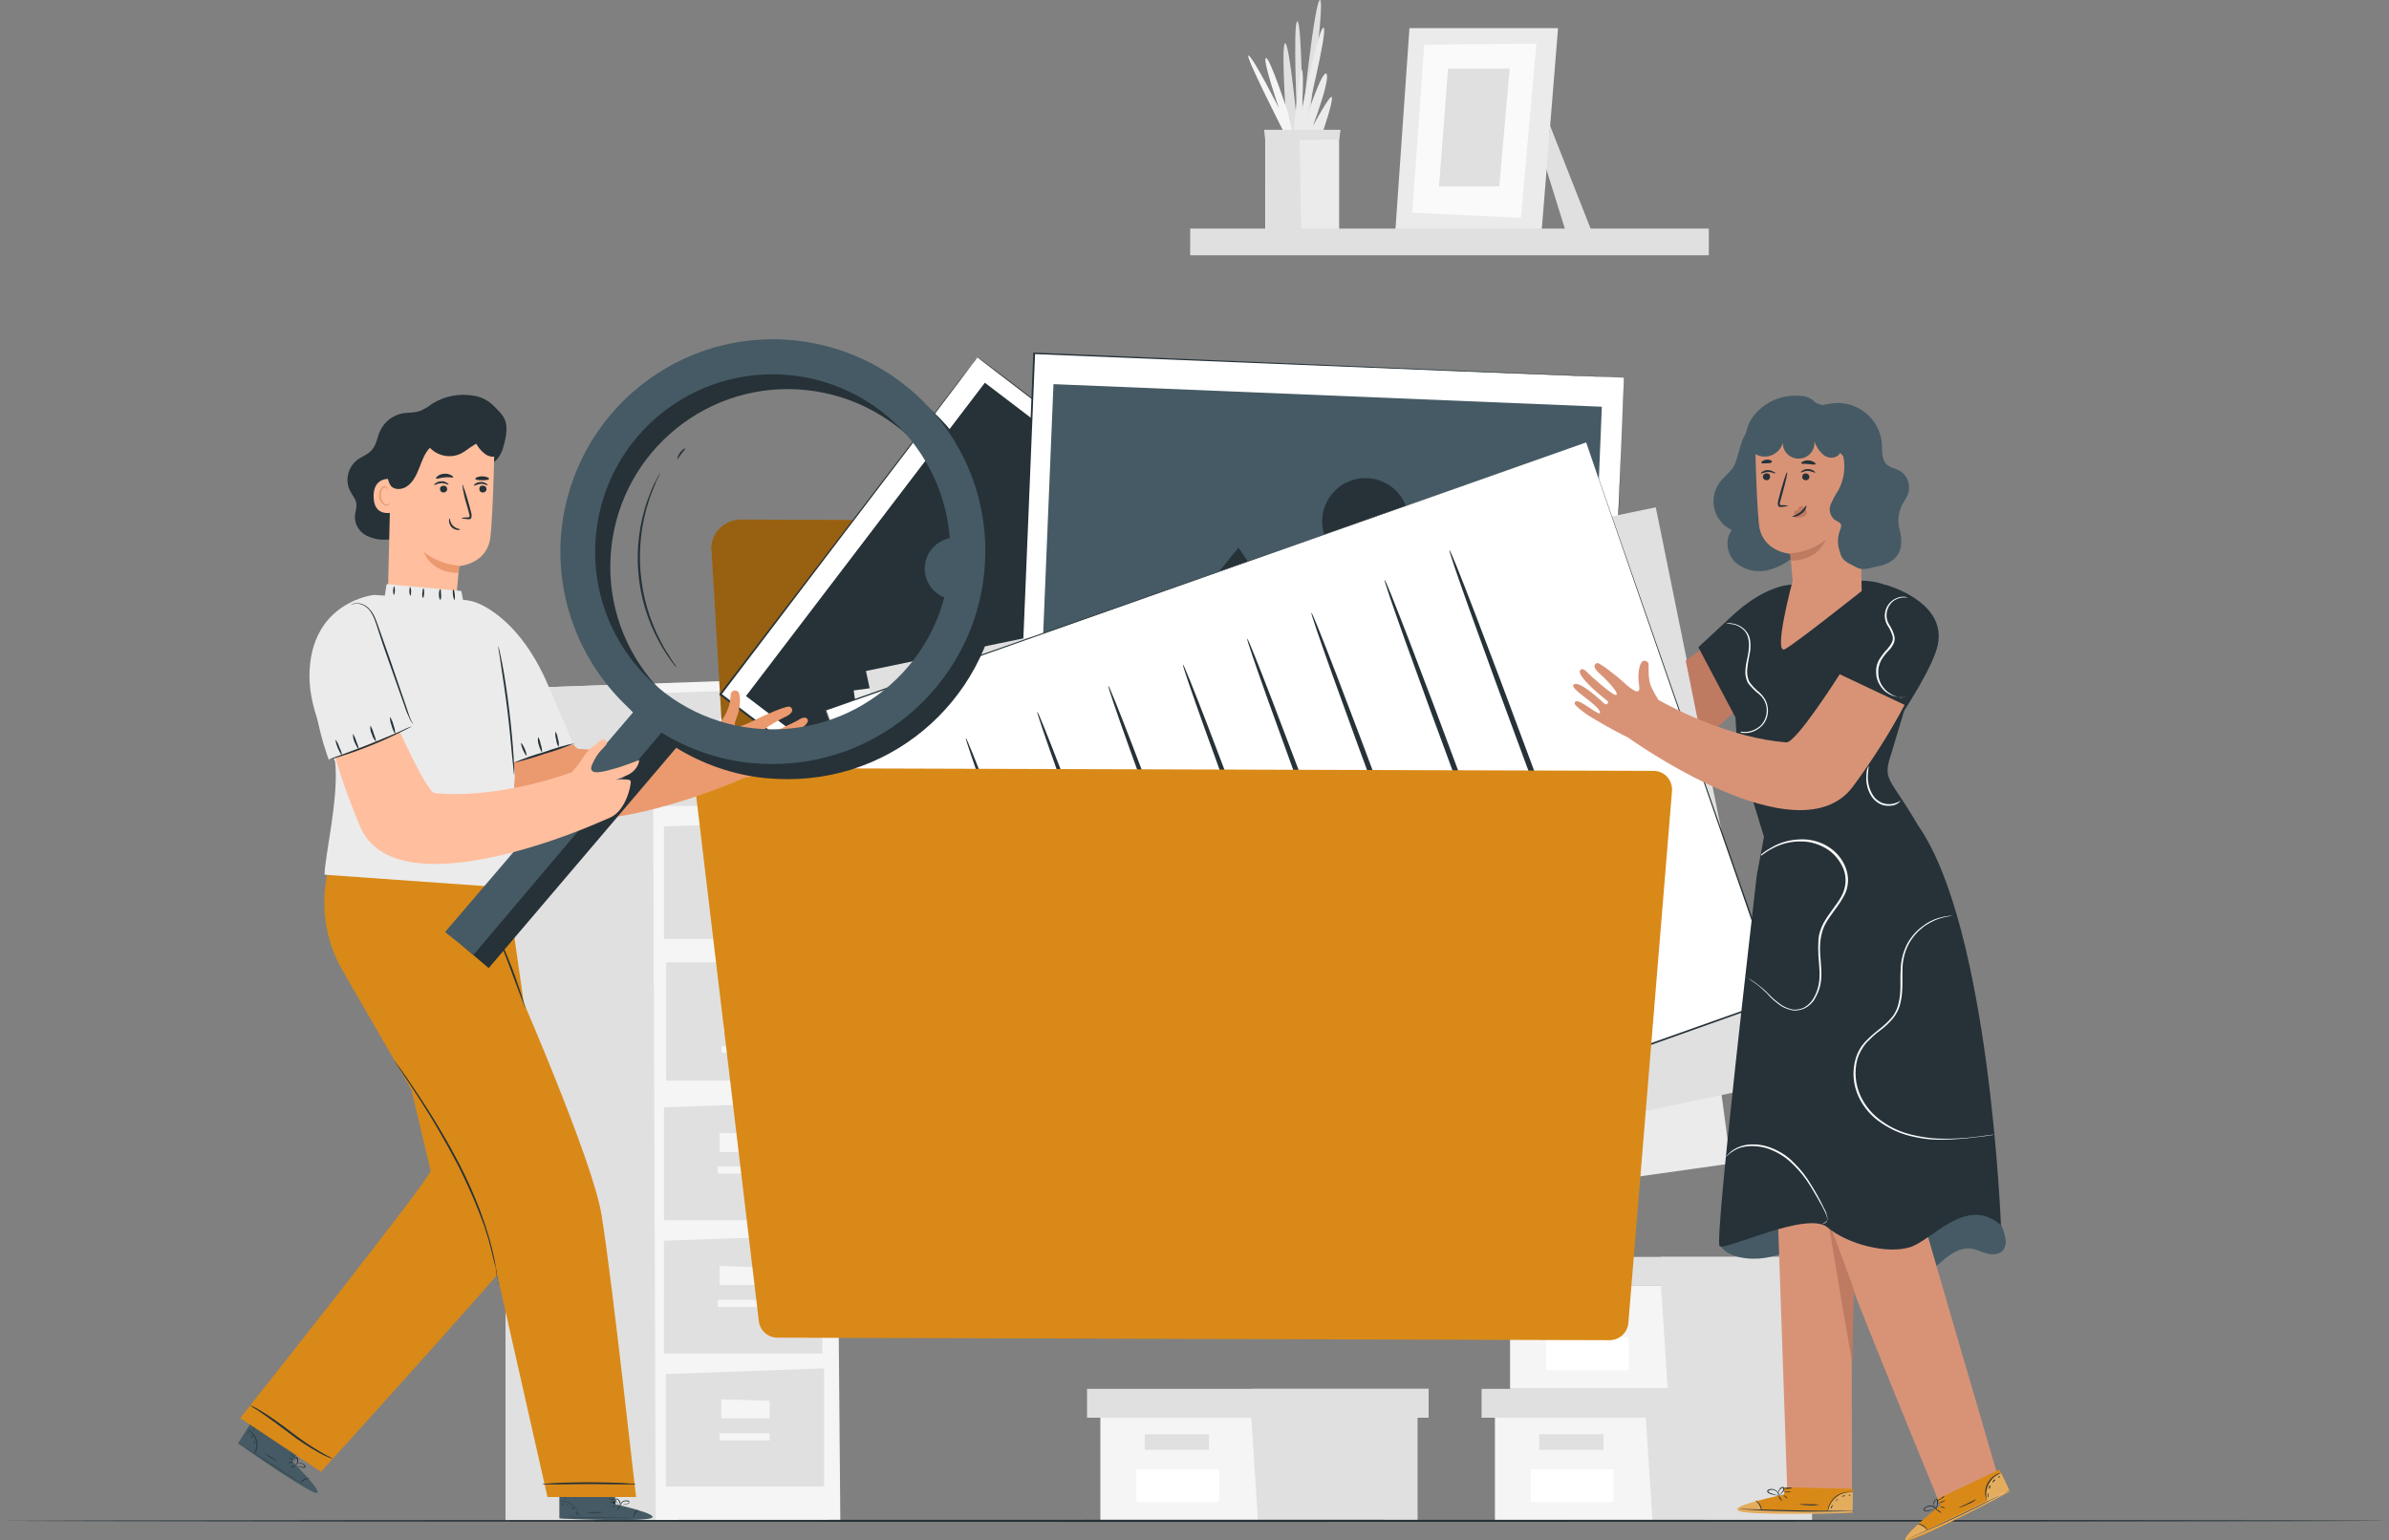 <?xml version="1.0" encoding="utf-8"?>
<!-- Generator: Adobe Illustrator 24.0.1, SVG Export Plug-In . SVG Version: 6.00 Build 0)  -->
<svg version="1.1" id="Livello_1" xmlns="http://www.w3.org/2000/svg" xmlns:xlink="http://www.w3.org/1999/xlink" x="0px" y="0px"
	 viewBox="0 0 662.4 427.2" style="enable-background:new 0 0 662.4 427.2;" xml:space="preserve">
<rect x="0" y="0" width="662.4" height="427.2" fill="#808080" stroke="none"/>
<style type="text/css">
	.st0{fill:#E0E0E0;}
	.st1{fill:#EBEBEB;}
	.st2{fill:#FAFAFA;}
	.st3{fill:#F5F5F5;}
	.st4{fill:#FFFFFF;}
	.st5{fill:#263238;}
	.st6{fill:#D98918;}
	.st7{opacity:0.3;enable-background:new    ;}
	.st8{fill:#455A64;}
	.st9{fill:#BF7A62;}
	.st10{fill:#D89377;}
	.st11{opacity:0.3;}
	.st12{opacity:0.3;fill:#FFFFFF;enable-background:new    ;}
	.st13{fill:#FFBE9D;}
	.st14{fill:#EB996E;}
</style>
<title>IMMAGINE_CONTROLLO ARCHIVI</title>
<g id="Livello_2_1_">
	<g id="Background_Complete">
		<polygon class="st0" points="429.8,34.9 441.3,64.1 434.1,64.1 428.5,46.1 		"/>
		<polygon class="st1" points="390.8,7.8 386.9,63.9 427.4,64.7 432,7.8 		"/>
		<polygon class="st2" points="394.9,12.4 391.6,59 421.7,60.4 426,12.1 		"/>
		<polygon class="st0" points="401.5,19 399,51.7 415.7,51.7 418.6,19 		"/>
		<polygon class="st1" points="350.8,64.2 350.8,36.2 371.3,36.2 371.3,64.2 		"/>
		<path class="st0" d="M362.5,36.2c0,0,5-36.2,3.5-36.2s-4.9,33-4.9,33S361,5.7,359.7,5.9s0,28.9,0,28.9s-2.2-23.3-3.4-22.8
			s0.5,24.2,0.5,24.2H362.5"/>
		<path class="st1" d="M358.7,36.2c0,0,1.7-18,2.3-16.8s0,10.8,0,10.8s4.8-23.3,6-22.5S362.1,33,362.1,33s4.6-14,5.7-12.5
			S364,35,364,35s5-9.3,5.3-8s-2.4,9.2-2.4,9.2H358.7z"/>
		<path class="st3" d="M355.8,36.3c0,0-11-21.6-9.6-20.9s8.4,14.6,8.4,14.6S350,16.6,351,16.1s6.1,15.1,6.1,15.1l1.1,5L355.8,36.3
			L355.8,36.3z"/>
		<polygon class="st0" points="360.3,36.2 360.8,64.3 351,64.3 350.9,36.1 		"/>
		<polygon class="st0" points="350.8,38.7 360.3,38.8 371.3,38.7 371.7,36 350.5,36 		"/>
		<rect x="330" y="63.4" class="st0" width="143.8" height="7.4"/>
		<polygon class="st3" points="231,187.8 233,421.8 140.2,421.8 140.2,191 		"/>
		<polygon class="st0" points="181,189.5 181.8,421.8 140.2,421.8 140.2,191 		"/>
		<polygon class="st0" points="228,190.7 228,223.5 184.1,223.5 184.1,192.2 		"/>
		<polygon class="st3" points="212.9,199.7 212.9,204.5 199.5,204.5 199.5,199.3 		"/>
		<rect x="199" y="208.6" class="st3" width="13.9" height="2"/>
		<polygon class="st0" points="228,305.6 228,338.4 184.1,338.4 184.1,307.1 		"/>
		<polygon class="st3" points="212.9,314.6 212.9,319.5 199.5,319.5 199.5,314.2 		"/>
		<rect x="199" y="323.5" class="st3" width="13.9" height="2"/>
		<polygon class="st0" points="228,227.6 228,260.4 184.1,260.4 184.1,229.2 		"/>
		<polygon class="st3" points="212.9,236.7 212.9,241.5 199.5,241.5 199.5,236.2 		"/>
		<rect x="199" y="245.6" class="st3" width="13.9" height="2"/>
		<polygon class="st0" points="228,342.6 228,375.4 184.1,375.4 184.1,344.1 		"/>
		<polygon class="st3" points="212.9,351.6 212.9,356.4 199.5,356.4 199.5,351.1 		"/>
		<rect x="199" y="360.5" class="st3" width="13.9" height="2"/>
		<polygon class="st0" points="228.5,379.5 228.5,412.3 184.6,412.3 184.6,381.1 		"/>
		<polygon class="st3" points="213.4,388.5 213.4,393.4 200,393.4 200,388.1 		"/>
		<rect x="199.5" y="397.5" class="st3" width="13.9" height="2"/>
		<rect x="184.7" y="266.9" class="st0" width="43.9" height="32.8"/>
		<polygon class="st3" points="213.2,281.7 213.2,286.2 200.6,286.2 200.6,281.3 		"/>
		<rect x="200.1" y="290.1" class="st3" width="13" height="1.9"/>
		<polygon class="st3" points="305.1,393.2 305.1,421.8 346.9,421.8 393,421.8 393,393.2 		"/>
		<polygon class="st0" points="301.4,385.2 301.4,393.2 396.1,393.2 396.1,385.2 346.9,385.2 		"/>
		<polygon class="st0" points="348.8,421.8 393,421.8 393,393.2 396.1,393.2 396.1,385.2 346.9,385.2 346.9,392.5 		"/>
		<rect x="317.4" y="397.8" class="st0" width="17.8" height="4.3"/>
		<rect x="315.1" y="407.5" class="st4" width="22.9" height="9.1"/>
		<polygon class="st3" points="418.7,356.6 418.7,385.2 460.5,385.2 506.6,385.2 506.6,356.6 		"/>
		<polygon class="st0" points="415,348.6 415,356.6 509.7,356.6 509.7,348.6 460.5,348.6 		"/>
		<polygon class="st0" points="462.4,385.2 506.6,385.2 506.6,356.6 509.7,356.6 509.7,348.6 460.5,348.6 460.5,355.9 		"/>
		<rect x="431" y="361.2" class="st0" width="17.8" height="4.3"/>
		<rect x="428.7" y="370.9" class="st4" width="22.9" height="9.1"/>
		<polygon class="st3" points="414.5,393.2 414.5,421.8 456.3,421.8 502.4,421.8 502.4,393.2 		"/>
		<polygon class="st0" points="410.8,385.2 410.8,393.2 505.5,393.2 505.5,385.2 456.3,385.2 		"/>
		<polygon class="st0" points="458.2,421.8 502.4,421.8 502.4,393.2 505.5,393.2 505.5,385.2 456.3,385.2 456.3,392.5 		"/>
		<rect x="426.8" y="397.8" class="st0" width="17.8" height="4.3"/>
		<rect x="424.5" y="407.5" class="st4" width="22.9" height="9.1"/>
	</g>
	<g id="Floor">
		<path class="st5" d="M662.4,421.8c0,0.1-148.3,0.3-331.2,0.3S0,421.9,0,421.8s148.3-0.3,331.2-0.3S662.4,421.6,662.4,421.8z"/>
	</g>
	<g id="Folder">
		<path class="st6" d="M197.3,152.9l7.1,120.4c0.3,4.3,3.8,7.6,8.1,7.6l216.7,0.7c4.5,0,8.1-3.6,8.2-8.1l0,0l0.3-93.7
			c0-4.5-3.6-8.1-8.1-8.2c0,0,0,0-0.1,0L296.2,172c-2.2,0-4.2-0.8-5.8-2.4l-23.1-22.9c-1.5-1.5-3.6-2.4-5.7-2.4l-56.2-0.2
			c-4.5,0-8.2,3.6-8.2,8.1C197.3,152.6,197.3,152.8,197.3,152.9z"/>
		<path class="st7" d="M197.3,152.9l7.1,120.4c0.3,4.3,3.8,7.6,8.1,7.6l216.7,0.7c4.5,0,8.1-3.6,8.2-8.1l0,0l0.3-93.7
			c0-4.5-3.6-8.1-8.1-8.2c0,0,0,0-0.1,0L296.2,172c-2.2,0-4.2-0.8-5.8-2.4l-23.1-22.9c-1.5-1.5-3.6-2.4-5.7-2.4l-56.2-0.2
			c-4.5,0-8.2,3.6-8.2,8.1C197.3,152.6,197.3,152.8,197.3,152.9z"/>
		
			<rect x="214" y="127.3" transform="matrix(0.606 -0.795 0.795 0.606 -31.149 285.655)" class="st4" width="117.6" height="94"/>
		<path class="st5" d="M271,99c0,0-0.1,0.2-0.3,0.5s-0.5,0.8-1,1.3l-3.8,5.1l-14.5,19.2c-12.5,16.4-30.3,39.8-51.4,67.6v-0.3
			l74.8,56.9l0,0l-0.4,0.1l71.3-93.5v0.3l-54.2-41.4l-15.1-11.6l-4-3.1L271,99l1.4,1l4,3l15.1,11.5l54.4,41.3l0.2,0.1l-0.1,0.2
			l-71.2,93.6l-0.2,0.2l-0.2-0.1l0,0l-74.8-57l-0.2-0.1l0.1-0.2l51.7-67.6l14.6-19.1l3.9-5l1-1.3L271,99z"/>
		
			<rect x="218.1" y="133.3" transform="matrix(0.606 -0.795 0.795 0.606 -31.303 285.656)" class="st5" width="109.3" height="82.2"/>
		<polygon class="st8" points="272.3,243.8 254.8,182.5 294.5,183 290.7,159.9 338.5,156.8 		"/>
		<ellipse class="st8" cx="265" cy="157.7" rx="8.6" ry="8.6"/>
		
			<rect x="300.4" y="84.8" transform="matrix(4.117615e-02 -0.999 0.999 4.117615e-02 184.262 525.396)" class="st4" width="130.9" height="163.7"/>
		<path class="st5" d="M450.3,104.7h-0.8l-2.3-0.1l-8.9-0.3l-33.5-1.3l-118.1-4.8L287,98c-1.6,38.9-3.4,83.5-5.4,130.7l0,0l-0.2-0.3
			l163.6,6.8l-0.2,0.2c1.7-39.4,3-72.1,4-94.9c0.5-11.4,0.9-20.4,1.1-26.5c0.1-3.1,0.2-5.4,0.3-7S450.4,104.7,450.3,104.7
			c0,0,0,0.8-0.1,2.3s-0.1,3.9-0.3,6.9c-0.2,6.1-0.6,15-1,26.4c-0.9,22.9-2.2,55.6-3.8,95v0.2H445L281.4,229h-0.3v-0.3
			c2-47.2,3.8-91.8,5.4-130.7v-0.2h0.2l118.3,5l33.4,1.4l8.8,0.4l2.3,0.1L450.3,104.7z"/>
		
			<rect x="308.6" y="90.6" transform="matrix(4.117615e-02 -0.999 0.999 4.117615e-02 184.17 525.386)" class="st8" width="114.4" height="152.2"/>
		<polygon class="st5" points="287.4,220.8 343.4,151.9 374.5,197.7 397.8,174.9 439.4,227 		"/>
		<ellipse class="st5" cx="378.6" cy="144.6" rx="12" ry="12"/>
		<polygon class="st1" points="458.2,160.9 236.7,191.5 260.2,353.7 479.9,322.7 		"/>
		<polygon class="st0" points="459.1,140.7 240.1,186.1 274.5,346.4 491.6,300.7 		"/>
		<polygon class="st4" points="439.8,122.7 228.8,196.9 284.3,351.2 493.3,276.9 		"/>
		<path class="st5" d="M439.8,122.7c0.6,1.7,21.2,60.8,53.8,154.1l0.1,0.2l-0.2,0.1l-209,74.3l-0.2,0.1l-0.1-0.2l-0.4-1.1
			c-19.7-54.9-38.4-107-55-153.2l-0.1-0.2l0.2-0.1L439.8,122.7l-210.9,74.4l0.1-0.3c16.6,46.1,35.3,98.2,55.1,153.1l0.4,1.1
			l-0.3-0.1l209.1-74.2l-0.1,0.3C460.8,183.5,440.3,124.4,439.8,122.7z"/>
		<path class="st5" d="M445.7,270.7c-0.4,0.2-10.5-26.2-22.6-58.8s-21.6-59.1-21.2-59.3s10.5,26.1,22.6,58.8
			S446.1,270.5,445.7,270.7z"/>
		<path class="st5" d="M427.7,278.9c-0.4,0.1-10.5-26.2-22.6-58.8s-21.6-59.2-21.2-59.3s10.5,26.1,22.6,58.8
			S428.1,278.8,427.7,278.9z"/>
		<path class="st5" d="M371.8,302.4c-0.4,0.1-10.5-26.2-22.6-58.8s-21.6-59.2-21.2-59.3s10.5,26.1,22.6,58.8
			S372.2,302.2,371.8,302.4z"/>
		<path class="st5" d="M389.6,295.2c-0.4,0.1-10.5-26.2-22.6-58.8s-21.6-59.2-21.2-59.3s10.5,26.1,22.6,58.8S390,295,389.6,295.2z"
			/>
		<path class="st5" d="M407.4,288c-0.4,0.1-10.5-26.2-22.6-58.8s-21.6-59.2-21.2-59.3s10.5,26.1,22.6,58.8S407.8,287.8,407.4,288z"
			/>
		<path class="st5" d="M351.1,308.3c-0.4,0.1-10.5-26.2-22.6-58.8s-21.6-59.2-21.2-59.3s10.5,26.1,22.6,58.8
			S351.5,308.1,351.1,308.3z"/>
		<path class="st5" d="M331.4,315.5c-0.4,0.1-10.5-26.2-22.6-58.8s-21.6-59.2-21.2-59.3s10.5,26.1,22.6,58.8
			S331.8,315.4,331.4,315.5z"/>
		<path class="st5" d="M311.6,322.8c-0.4,0.1-10.5-26.2-22.6-58.8s-21.6-59.2-21.2-59.3s10.5,26.1,22.6,58.8S312,322.6,311.6,322.8z
			"/>
		<path class="st6" d="M192.8,218.8l17.6,147.6c0.3,2.6,2.5,4.6,5.2,4.6l230.7,0.7c2.7,0,5-2.1,5.2-4.8l12.1-147.5
			c0.2-2.9-1.9-5.4-4.8-5.6c-0.1,0-0.3,0-0.4,0L198.1,213c-2.9,0-5.2,2.3-5.2,5.2C192.8,218.4,192.8,218.6,192.8,218.8z"/>
	</g>
	<g id="Character_2">
		<polygon class="st9" points="475.1,177.7 467.4,183.2 471.9,205.5 482.1,196.4 		"/>
		<path class="st8" d="M476.9,345.4l32.4-15.7l41.5,5c2.8,2.1,4.6,5.2,5.2,8.6c0.3,1.1,0.1,2.3-0.5,3.3c-0.9,1.3-2.8,1.5-4.4,1.1
			s-3-1.2-4.6-1.4c-3.1-0.4-5.9,1.6-8.3,3.7s-4.6,4.4-7.7,5.1c-2.7,0.5-5.5-0.1-7.9-1.5c-2.4-1.3-4.6-3-7-4.4
			c-4.4-2.6-9.5-3.8-14.6-3.2c-4,0.5-7.8,2.3-11.8,2.9S479.1,348.9,476.9,345.4"/>
		<path class="st10" d="M554,409.6c0,0-26.5-90.4-27-93.2c-0.5-2.6,3.7-65.9,5.5-82.3l-29.2,0.2v0.3l-13.9,0.3l6.2,179.7l17.9,1.4
			l-0.1-59.3c11.3,28.6,24.5,60.5,24.5,60.5L554,409.6z"/>
		<path class="st9" d="M501.7,312.2c0,0.7,0,1.3-0.1,2c-0.1,1.8-0.1,3.6,0.1,5.4c0.2,2.6,0.7,5.3,1.3,7.8c0.9,3.1,1.9,6.2,3.2,9.2
			c2.5,6.5,4.7,12.4,6.2,16.6c0.8,2.1,1.4,3.8,1.8,5.1c0.2,0.6,0.4,1.2,0.6,1.9c-0.3-0.6-0.6-1.2-0.8-1.8l-2-5
			c-1.7-4.2-3.9-10.1-6.4-16.6c-0.6-1.6-1.2-3.2-1.8-4.7c-0.5-1.5-1-3-1.4-4.5c-0.6-2.6-1-5.3-1.2-7.9c-0.1-1.8-0.1-3.6,0.1-5.4
			c0.1-0.6,0.1-1.1,0.2-1.5C501.6,312.5,501.6,312.4,501.7,312.2z"/>
		<path class="st9" d="M513.6,378.2c0-0.5,0.4-20.1,0.4-20.1s-6.5-18.1-6.7-17.6S513.6,378.2,513.6,378.2z"/>
		<path class="st6" d="M494.7,414.5v-2l19,0.4l-0.1,6.7h-1.2c-5.2,0.2-26.6,0.6-30.1-0.5C478.5,417.8,494.7,414.5,494.7,414.5z"/>
		<g class="st11">
			<path class="st4" d="M506.8,419.2c0.3-1.6,1.2-3,2.5-4s2.9-1.4,4.5-1.3l-0.1,5.3H506.8z"/>
		</g>
		<path class="st12" d="M486.8,416.4c0,0-5.7,1.5-5,2.5s22.3,1.3,31.9,0.6v-0.4l-25.2-0.2C488.4,418.8,487.9,416.4,486.8,416.4z"/>
		<path class="st5" d="M514,419.1h-0.3h-0.9l-3.5,0.1c-2.9,0-6.9,0.1-11.4,0s-8.5-0.2-11.4-0.4l-3.4-0.2l-0.9-0.1h-0.3h0.3h0.9
			l3.4,0.1c2.9,0.1,6.9,0.2,11.4,0.3s8.5,0.1,11.4,0.1h4.4C513.8,419,513.9,419,514,419.1z"/>
		<path class="st5" d="M488.4,419.1c-0.1-0.6-0.3-1.1-0.6-1.7c-0.3-0.5-0.7-0.9-1.2-1.3c0.6,0.2,1.1,0.7,1.4,1.2
			C488.4,417.9,488.5,418.5,488.4,419.1z"/>
		<path class="st5" d="M494.1,416.4c0,0-0.3-0.3-0.6-0.7s-0.4-0.8-0.4-0.9s0.3,0.3,0.6,0.7C493.9,415.8,494,416.1,494.1,416.4z"/>
		<path class="st5" d="M495.6,415.6c0,0-0.3-0.1-0.7-0.5s-0.5-0.6-0.5-0.6s0.3,0.2,0.7,0.5S495.7,415.6,495.6,415.6z"/>
		<path class="st5" d="M496.6,413.8c0,0.1-0.5,0.1-1,0.1c-0.3,0-0.7,0-1-0.1c0.3-0.1,0.7-0.1,1-0.1
			C496,413.7,496.3,413.7,496.6,413.8z"/>
		<path class="st5" d="M497,412.6c-0.3,0.2-0.7,0.3-1.1,0.3c-0.4,0.1-0.8,0-1.1-0.2c0.4-0.1,0.7-0.1,1.1-0.1
			C496.3,412.6,496.6,412.6,497,412.6z"/>
		<path class="st5" d="M493.5,414.7c-0.4,0.1-0.8,0.1-1.2,0c-0.4-0.1-0.9-0.2-1.3-0.3c-0.3-0.1-0.5-0.2-0.7-0.3
			c-0.1-0.1-0.2-0.2-0.3-0.4c0-0.2,0-0.4,0.2-0.5c1-0.5,2.1-0.2,2.8,0.7c0.2,0.2,0.3,0.5,0.4,0.8c0,0.1,0,0.2,0,0.3
			c-0.1-0.4-0.3-0.7-0.5-1c-0.3-0.3-0.6-0.6-1-0.7c-0.5-0.2-1-0.1-1.5,0.1c-0.2,0.1-0.1,0.4,0.1,0.5s0.4,0.2,0.7,0.3
			c0.4,0.1,0.8,0.3,1.2,0.4C493,414.7,493.5,414.7,493.5,414.7z"/>
		<path class="st5" d="M493.1,414.8c-0.1-0.3-0.2-0.6-0.1-0.9c0-0.3,0.2-0.6,0.4-0.9c0.2-0.4,0.6-0.6,1-0.6c0.3,0.1,0.4,0.3,0.4,0.6
			l0,0c0,0.2-0.1,0.4-0.2,0.5c-0.2,0.3-0.4,0.5-0.6,0.7C493.7,414.5,493.5,414.7,493.1,414.8c0.1,0,0.3-0.2,0.7-0.6
			c0.2-0.2,0.4-0.5,0.5-0.7c0.2-0.3,0.3-0.7,0-0.8s-0.6,0.3-0.8,0.5c-0.2,0.2-0.3,0.5-0.4,0.8C493.1,414.2,493.1,414.5,493.1,414.8z
			"/>
		<path class="st5" d="M513.7,413.9c0,0-0.5-0.1-1.4,0c-1.1,0.1-2.2,0.5-3.1,1.2s-1.6,1.6-2,2.7c-0.3,0.8-0.4,1.4-0.4,1.4
			c0-0.1,0-0.3,0-0.4c0-0.3,0.1-0.7,0.2-1c0.4-1.1,1.1-2.1,2-2.8c0.9-0.7,2-1.1,3.2-1.2c0.3,0,0.7,0,1,0
			C513.5,413.8,513.7,413.8,513.7,413.9z"/>
		<path class="st5" d="M504.5,417.3c-0.9,0.2-1.8,0.3-2.8,0.2c-0.9,0-1.9-0.1-2.8-0.3c0-0.1,1.2,0,2.8,0S504.5,417.3,504.5,417.3z"
			/>
		<path class="st5" d="M508.2,417.4c0,0-0.1,0.3-0.2,0.5s-0.2,0.5-0.3,0.5s-0.1-0.3,0.1-0.6S508.1,417.3,508.2,417.4z"/>
		<path class="st5" d="M509.6,415.7c0,0-0.1,0.2-0.3,0.4s-0.4,0.3-0.4,0.3s0.1-0.2,0.3-0.4S509.6,415.6,509.6,415.7z"/>
		<path class="st5" d="M511.6,414.9c0,0.1-0.3,0.1-0.5,0.1s-0.5,0.2-0.5,0.2s0.1-0.3,0.5-0.4S511.6,414.8,511.6,414.9z"/>
		<path class="st5" d="M513.1,414.6c0,0.1-0.1,0.1-0.2,0.2s-0.3,0.1-0.3,0s0.1-0.2,0.2-0.2S513,414.5,513.1,414.6z"/>
		<path class="st6" d="M538,417.5l-0.8-1.8l17.2-8.1l2.9,6l-1,0.6c-4.6,2.5-23.5,12.4-27.2,13C525,427.7,538,417.5,538,417.5z"/>
		<g class="st11">
			<path class="st4" d="M551,416.4c-0.4-1.6-0.3-3.2,0.5-4.7c0.7-1.4,1.9-2.6,3.4-3.1l2.3,4.8L551,416.4z"/>
		</g>
		<path class="st12" d="M531.8,422.8c0,0-4.4,3.9-3.4,4.4s20.6-8.8,28.8-13.6l-0.2-0.4l-22.7,11.1
			C534.3,424.3,532.8,422.4,531.8,422.8z"/>
		<path class="st5" d="M557.3,413.1c0,0-0.1,0.1-0.3,0.2l-0.8,0.5l-3,1.6c-2.6,1.4-6.2,3.2-10.2,5.1s-7.7,3.6-10.3,4.7l-3.2,1.4
			l-0.9,0.4c-0.1,0-0.2,0.1-0.3,0.1l0.3-0.1l0.8-0.4l3.1-1.4c2.7-1.2,6.3-2.9,10.3-4.8s7.6-3.7,10.2-5l3.1-1.5l0.8-0.4L557.3,413.1z
			"/>
		<path class="st5" d="M534.5,424.5c-0.4-0.4-0.8-0.9-1.3-1.2c-0.5-0.3-1.1-0.5-1.6-0.7C532.8,422.6,534,423.3,534.5,424.5z"/>
		<path class="st5" d="M538.3,419.6c-0.3-0.1-0.6-0.2-0.8-0.4c-0.4-0.3-0.8-0.5-0.7-0.6c0.3,0.1,0.6,0.2,0.8,0.4
			C538,419.2,538.3,419.5,538.3,419.6z"/>
		<path class="st5" d="M539.3,418.2c0,0.1-0.4,0-0.8-0.1s-0.7-0.3-0.7-0.3s0.4,0,0.8,0.1S539.3,418.1,539.3,418.2z"/>
		<path class="st5" d="M539.4,416.1c0,0.1-0.3,0.3-0.8,0.5s-0.9,0.4-0.9,0.3s0.3-0.3,0.8-0.5C538.8,416.3,539.1,416.2,539.4,416.1z"
			/>
		<path class="st5" d="M539.2,414.9c-0.2,0.3-0.5,0.6-0.9,0.8c-0.3,0.2-0.7,0.4-1.1,0.4c0-0.1,0.5-0.2,1-0.5
			C538.5,415.2,538.8,415,539.2,414.9z"/>
		<path class="st5" d="M537,418.3c-0.3,0.2-0.7,0.4-1.1,0.5c-0.4,0.1-0.9,0.2-1.3,0.3c-0.3,0-0.5,0-0.8,0c-0.2,0-0.3-0.1-0.4-0.2
			c-0.1-0.2-0.1-0.4,0-0.5c0.7-0.8,1.8-1.1,2.8-0.6C536.5,417.9,536.7,418.1,537,418.3c0,0.3,0.1,0.4,0.1,0.4
			c-0.3-0.3-0.6-0.5-1-0.7s-0.8-0.2-1.2-0.2c-0.5,0.1-1,0.3-1.3,0.7c-0.1,0.2,0.1,0.4,0.3,0.4s0.5,0,0.7,0c0.4-0.1,0.9-0.1,1.3-0.2
			C536.6,418.5,537,418.3,537,418.3z"/>
		<path class="st5" d="M536.7,418.5c0,0-0.3-0.2-0.5-0.7c-0.1-0.3-0.1-0.6-0.1-1s0.3-0.8,0.7-1c0.3-0.1,0.5,0.1,0.6,0.3
			c0,0.2,0,0.4,0,0.6c0,0.3-0.1,0.6-0.2,0.9C537.1,418,537,418.2,536.7,418.5c0.1-0.3,0.2-0.6,0.3-0.9s0.1-0.6,0.1-0.9
			s0-0.8-0.3-0.7s-0.4,0.5-0.5,0.8s-0.1,0.6,0,0.9C536.4,418,536.6,418.3,536.7,418.5z"/>
		<path class="st5" d="M554.7,408.6c0,0-0.5,0.2-1.2,0.6c-1.9,1.2-3,3.4-2.8,5.7c0.1,0.9,0.3,1.4,0.3,1.4c-0.1-0.1-0.1-0.2-0.2-0.4
			c-0.1-0.3-0.2-0.7-0.3-1c-0.4-2.4,0.8-4.7,2.9-5.9c0.3-0.2,0.7-0.3,1-0.4C554.5,408.6,554.6,408.6,554.7,408.6z"/>
		<path class="st5" d="M548,415.8c-0.7,0.6-1.5,1.1-2.4,1.4c-0.8,0.4-1.7,0.8-2.6,1c0-0.1,1.1-0.5,2.5-1.2S548,415.7,548,415.8z"/>
		<path class="st5" d="M551.3,414.1c0.1,0,0,0.3,0,0.6s0.1,0.6,0,0.6s-0.2-0.2-0.2-0.6S551.3,414.1,551.3,414.1z"/>
		<path class="st5" d="M551.9,412c0.1,0,0,0.2-0.1,0.5s-0.2,0.5-0.3,0.4s0-0.3,0-0.5S551.8,412,551.9,412z"/>
		<path class="st5" d="M553.3,410.4c0,0.1-0.2,0.2-0.4,0.4s-0.3,0.4-0.4,0.4s0-0.3,0.2-0.6S553.3,410.3,553.3,410.4z"/>
		<path class="st5" d="M554.5,409.4c0,0,0,0.2-0.1,0.3s-0.2,0.2-0.3,0.1s0-0.2,0.1-0.3S554.4,409.4,554.5,409.4z"/>
		<path class="st5" d="M531.8,228.9L531.8,228.9c-8-13.8-10-12.2-7.3-20.2l7.8-26.1l-3.3-16.4c-3.7-3.6-8.7-5.4-13.8-5.1l-16.3,1.1
			c0,0-8-1.8-19.8,9.7l-8.2,7.6l10.3,19.5l0.5,8.9l7.4,24.2l-2,10.7c-0.9,8.1-11.8,101.4-10.3,102.8s24.3-9.9,29.9-5.2
			c5.6,4.7,16.6,7.5,22.9,5.5s15.7-14.5,25.2-6.1C554.8,339.9,551.7,257.2,531.8,228.9z"/>
		<path class="st5" d="M522.8,162.2c0,0,17,4.5,14.5,16.6c-1.2,6-9.4,18.4-9.4,18.4l-19.2-9.1L522.8,162.2z"/>
		<path class="st2" d="M488.2,237.1c0.9-0.8,1.8-1.4,2.9-2c2.8-1.7,6-2.4,9.2-2.3c2.2,0.1,4.4,0.7,6.4,1.9c2.2,1.3,4,3.3,5,5.8
			c0.5,1.3,0.8,2.7,0.7,4.1c-0.1,1.5-0.5,2.9-1.3,4.2c-1.4,2.6-3.5,4.8-5,7.5c-1.4,2.7-1.6,5.8-1.4,8.6s0.6,5.7,0,8.4
			c-0.3,1.3-0.8,2.5-1.5,3.7c-0.6,1.1-1.6,2-2.7,2.6c-1.1,0.5-2.3,0.8-3.5,0.6c-1.1-0.2-2.1-0.6-3-1.1c-1.5-1-2.9-2.2-4.1-3.6
			c-1-1-2-1.9-3.1-2.7c-0.7-0.5-1.4-1-2.1-1.5c-0.5-0.3-0.8-0.4-0.8-0.4s0.1,0,0.2,0.1c0.2,0.1,0.4,0.2,0.6,0.3
			c0.8,0.4,1.5,0.9,2.2,1.4c1.1,0.8,2.2,1.7,3.2,2.7c1.2,1.3,2.6,2.5,4.1,3.5c0.9,0.5,1.9,0.9,2.9,1.1c1.1,0.1,2.2-0.1,3.2-0.6
			c1-0.6,1.9-1.4,2.5-2.5c0.7-1.1,1.1-2.3,1.4-3.5c0.6-2.6,0.2-5.4,0-8.3c-0.1-1.5-0.1-3,0-4.5s0.6-3,1.3-4.4c1.5-2.8,3.6-5,5-7.5
			c0.7-1.2,1.1-2.6,1.2-3.9c0.1-1.3-0.1-2.7-0.6-3.9c-1-2.3-2.6-4.3-4.8-5.6c-1.9-1.1-4-1.8-6.1-1.9c-3.2-0.2-6.3,0.5-9.1,2.1
			c-0.8,0.4-1.5,0.9-2.2,1.4l-0.5,0.4C488.3,237.1,488.2,237.1,488.2,237.1z"/>
		<path class="st2" d="M552.8,314.7c-0.1,0-0.2,0.1-0.3,0.1l-0.8,0.1c-0.7,0.1-1.7,0.3-3,0.4c-3.7,0.5-7.4,0.8-11.2,0.8
			c-2.6,0-5.2-0.4-7.7-1c-2.9-0.7-5.6-1.9-8.1-3.6c-2.8-1.8-5-4.4-6.4-7.4c-1.5-3.3-1.8-7-0.8-10.4c0.5-1.8,1.4-3.4,2.6-4.7
			c1.2-1.3,2.5-2.4,3.9-3.5c1.3-1,2.5-2.1,3.6-3.4c1-1.2,1.6-2.7,1.9-4.2c0.7-3,0.3-6,0.5-8.8c0-2.6,0.7-5.2,1.9-7.5
			c1.1-1.9,2.5-3.5,4.3-4.8c1.3-1,2.7-1.7,4.3-2.2c1-0.3,2-0.5,3-0.6h0.8c0.1,0,0.2,0,0.3,0c-1.4,0.1-2.7,0.4-4,0.8
			c-1.5,0.5-2.9,1.3-4.2,2.2c-1.7,1.3-3.1,2.9-4.1,4.7c-1.2,2.2-1.8,4.8-1.8,7.3c-0.1,2.8,0.2,5.8-0.5,8.9c-0.3,1.6-1,3.1-2,4.4
			c-1.1,1.3-2.3,2.5-3.7,3.5s-2.6,2.2-3.8,3.4c-1.1,1.3-2,2.9-2.5,4.5c-0.9,3.4-0.6,6.9,0.8,10.1c1.3,2.9,3.5,5.5,6.2,7.3
			c2.4,1.7,5.1,2.9,8,3.6c2.5,0.6,5,1,7.6,1.1c3.7,0.1,7.4-0.1,11.1-0.6l3-0.4l0.8-0.1C552.6,314.7,552.7,314.7,552.8,314.7z"/>
		<path class="st2" d="M505.1,339.7c0,0,0.1-0.1,0.3-0.3c0.4-0.2,0.7-0.4,1-0.7c0.4-0.4,0.2-1,0-1.7c-0.3-0.8-0.7-1.5-1.1-2.3
			c-0.9-1.6-2-3.6-3.3-5.7c-1.4-2.3-3.1-4.4-5-6.2c-1.9-1.9-4.2-3.3-6.7-4.2c-2.1-0.7-4.3-0.9-6.4-0.6c-1.5,0.2-2.8,0.8-4,1.7
			c-0.8,0.6-1.2,1.1-1.3,1s0.1-0.1,0.3-0.3c0.3-0.3,0.6-0.6,0.9-0.9c1.2-1,2.6-1.6,4-1.9c2.2-0.4,4.5-0.2,6.6,0.5
			c2.6,0.9,5,2.3,6.9,4.3c2,1.9,3.6,4,5,6.4c1.3,2.1,2.4,4.1,3.2,5.8c0.4,0.7,0.8,1.5,1,2.3c0.1,0.3,0.2,0.7,0.2,1.1
			c0,0.3-0.1,0.6-0.3,0.9c-0.3,0.3-0.7,0.5-1.1,0.6C505.3,339.6,505.1,339.7,505.1,339.7z"/>
		<path class="st2" d="M527,222.1c0,0-0.1,0.2-0.5,0.5c-0.5,0.4-1.1,0.7-1.8,0.8c-1,0.2-2,0.1-2.9-0.2c-1.1-0.4-2.1-1.2-2.8-2.2
			c-1.2-1.8-1.7-3.9-1.5-6.1c0-0.9,0.2-1.7,0.6-2.5c0.1,0-0.1,1-0.2,2.6c-0.1,2,0.4,4,1.5,5.7c0.6,0.9,1.5,1.6,2.5,2
			c0.8,0.3,1.7,0.4,2.6,0.3C525.5,222.8,526.3,222.5,527,222.1z"/>
		<path class="st2" d="M528.4,193.3c-0.1,0-0.3,0.1-0.4,0.1c-0.4,0-0.8,0-1.1,0c-1.4-0.1-2.8-0.6-3.9-1.4c-0.8-0.6-1.4-1.3-1.9-2.2
			c-0.6-1-0.9-2.1-0.9-3.2c-0.1-1.3,0.2-2.5,0.8-3.6c0.7-1.1,1.5-2.2,2.4-3.1c0.4-0.5,0.8-1,1.1-1.6c0.3-0.5,0.4-1.1,0.3-1.7
			c-0.3-1.1-0.8-2.2-1.5-3.2c-1.1-1.9-0.9-4.3,0.5-6c0.9-1.1,2.3-1.8,3.7-1.9c0.4,0,0.8,0,1.1,0.1c0.1,0,0.3,0.1,0.4,0.1
			c-0.5,0-1,0-1.5,0c-1.4,0.2-2.6,0.8-3.4,1.9c-1.2,1.6-1.4,3.8-0.3,5.6c0.7,1,1.2,2.2,1.5,3.4c0.1,0.7,0,1.4-0.3,2
			s-0.7,1.2-1.2,1.7c-0.9,0.9-1.7,1.9-2.3,3c-0.5,1.1-0.8,2.2-0.7,3.4c0,2,1,3.9,2.6,5.2c1.1,0.8,2.3,1.4,3.7,1.6
			C527.9,193.4,528.4,193.3,528.4,193.3z"/>
		<path class="st2" d="M482.5,202.9c0.5,0.1,1.1,0.1,1.6,0.1c1.5-0.1,2.8-0.7,3.9-1.6c1.6-1.5,2.2-3.7,1.7-5.8c-0.3-1.2-1-2.3-2-3.1
			c-1.1-0.8-2.1-1.9-3-3c-0.7-1.3-0.9-2.8-0.7-4.2c0.1-1.4,0.5-2.6,0.7-3.9c0.2-1.1,0.3-2.3,0.2-3.4c-0.1-1-0.4-2-1-2.8
			c-0.9-1.1-2.2-1.9-3.7-2.1c-0.5-0.1-1.1-0.1-1.6-0.1c0.1-0.1,0.3-0.1,0.4-0.1c0.4-0.1,0.8-0.1,1.2,0c1.5,0.2,2.9,0.9,3.9,2.1
			c0.7,0.8,1.1,1.8,1.2,2.9c0.1,1.2,0.1,2.4-0.2,3.6c-0.2,1.2-0.5,2.5-0.6,3.8c-0.2,1.3,0,2.7,0.6,3.9c0.8,1.1,1.8,2.1,2.8,2.9
			c1,0.9,1.8,2.1,2.1,3.4c0.6,2.3-0.1,4.7-1.9,6.2c-1.2,1-2.6,1.6-4.2,1.6c-0.4,0-0.8,0-1.2-0.1C482.8,203.1,482.7,203,482.5,202.9z
			"/>
		<path class="st8" d="M507.2,112c6.6-1.3,13,3,14.4,9.6c0.1,0.5,0.2,1.1,0.2,1.6c0.1,1.9-0.1,4.1,1.2,5.5c1,1,2.4,1.2,3.6,1.8
			c2.3,1.3,3.3,4.1,2.4,6.6c-0.5,1.2-1.3,2.2-1.8,3.4c-0.8,1.8-1,3.7-0.7,5.6c2.8,9.5-4,10.7-7.5,11.3c-5,0.9-10.2-0.7-10.7-6
			c-0.2-1.7-3.2-1.5-4.9-1.3c-2,0.3-3.6,2-5.1,3.4c-2.3,2.3-5.1,3.9-8.3,4.7c-3.2,0.7-6.6-0.2-9-2.4c-2.2-2.3-2.8-6.3-0.8-8.8
			c-4.4-2-6.3-7.2-4.3-11.6c0.3-0.6,0.6-1.2,1.1-1.8c1.2-1.6,3-2.8,3.9-4.6c0.7-1.5,1.5-5,2.1-6.6c0.8-2.3,3.6-6.2,5.8-7.2"/>
		<path class="st10" d="M516.2,163.9l-18.8,0.3c-0.3-2.2-1-10.6-1-10.6s-7.9-0.5-8.7-8.2s-1.1-25.7-1.1-25.7l0,0
			c8.6-4.7,19.1-4.4,27.4,0.8l1.2,0.8L516.2,163.9z"/>
		<path class="st5" d="M495.8,140.3c-0.6-0.2-1.2-0.2-1.8-0.2c-0.3,0-0.5,0-0.5-0.2c0-0.3,0-0.6,0.1-0.8c0.2-0.7,0.4-1.5,0.6-2.2
			c0.9-3.2,1.5-5.8,1.3-5.9s-1,2.5-1.9,5.7c-0.2,0.8-0.4,1.5-0.6,2.3c-0.1,0.4-0.1,0.8,0,1.2c0.1,0.2,0.3,0.4,0.5,0.4s0.3,0,0.5,0
			C494.7,140.5,495.3,140.5,495.8,140.3z"/>
		<path class="st9" d="M496.4,153.5c3.6-0.3,7-1.6,9.8-3.8c0,0-1.9,5.8-9.7,5.8L496.4,153.5z"/>
		<path class="st5" d="M501.7,132.2c0,0.6-0.4,1-1,1c-0.5,0-1-0.3-1-0.9l0,0c0-0.6,0.4-1,1-1C501.2,131.3,501.6,131.7,501.7,132.2z"
			/>
		<path class="st5" d="M503.3,131.1c-0.1,0.1-0.9-0.4-1.9-0.5s-1.8,0.5-2,0.4s0.1-0.3,0.4-0.5c0.5-0.3,1-0.5,1.6-0.4
			c0.6,0,1.1,0.2,1.5,0.5C503.2,130.8,503.4,131.1,503.3,131.1z"/>
		<path class="st5" d="M490.8,132.2c0,0.6-0.4,1-1,1c-0.5,0-1-0.4-1-0.9c0-0.6,0.4-1,1-1C490.4,131.2,490.8,131.6,490.8,132.2
			C490.8,132.1,490.8,132.2,490.8,132.2z"/>
		<path class="st5" d="M492.2,131.3c-0.1,0.1-0.9-0.4-1.9-0.4s-1.8,0.5-2,0.4s0.1-0.3,0.4-0.5c0.5-0.3,1-0.5,1.6-0.4
			c0.6,0,1.1,0.2,1.5,0.5C492.2,131,492.3,131.2,492.2,131.3z"/>
		<path class="st9" d="M497.6,143c-0.1-0.2-0.2-0.5-0.2-0.8s0.2-0.5,0.4-0.6c0.2-0.1,0.4,0,0.6-0.1s0.2-0.5,0.3-0.7
			c0.2-0.3,0.6-0.5,0.9-0.4c0.4,0.1,0.7,0.3,0.9,0.6c0.3,0.3,0.5,0.7,0.5,1.1c0,0.4-0.2,0.8-0.6,1c-0.3,0.2-0.7,0.4-1.1,0.4
			c-0.4,0.1-0.9,0.1-1.3,0.1c-0.1,0-0.3,0-0.4-0.1C497.6,143.3,497.6,143.2,497.6,143"/>
		<path class="st9" d="M496.9,143.2c1.8-0.2,3.3-1.4,4-3"/>
		<path class="st5" d="M500.9,140.2c-0.1,0.9-0.6,1.8-1.5,2.3c-0.7,0.6-1.6,0.9-2.6,0.8c0.8-0.3,1.5-0.7,2.3-1.2
			C500.2,141.2,500.7,140.1,500.9,140.2z"/>
		<path class="st9" d="M488.4,128.4c0.9-0.4,1.9-0.5,2.9-0.3"/>
		<path class="st5" d="M491.3,128.1c-0.1,0.3-0.7,0.4-1.4,0.4s-1.3,0.1-1.5-0.1s0.4-0.8,1.4-0.9S491.4,127.8,491.3,128.1z"/>
		<path class="st9" d="M499.3,128.5c1.3-0.5,2.8-0.4,4.1,0.2"/>
		<path class="st5" d="M503.4,128.7c-0.1,0.3-1,0.1-2,0s-1.9,0-2-0.2s0.8-0.9,2.1-0.8S503.5,128.5,503.4,128.7z"/>
		<path class="st8" d="M503.6,111.9c-1.1-1.3-2.7-2.1-4.4-2.1c-5.2-0.5-10.3,1.8-13.3,6c-1.7,2.4-2.6,5.9-1,8.4
			c1.5,2.4,4.8,3.2,7.2,1.6c1.1-0.7,1.9-1.7,2.2-3c0,2.4,1.9,4.4,4.4,4.4c2.4,0,4.4-1.9,4.4-4.4c0-0.1,0-0.3,0-0.4
			c0.5,1.6,1.5,3,2.8,4c1.4,0.9,3.6,0.7,4.3-0.8c0.9,1,2.1,2.1,3.4,1.8c1.1-0.4,1.9-1.5,1.8-2.7c-0.1-1.2-0.5-2.3-1.1-3.2
			c-2.6-4.5-6.4-8.6-11.3-9.9"/>
		<path class="st8" d="M509.6,122.5c2.3,4.2,2.4,9.3,0.1,13.5c-0.8,1.2-1.5,2.5-2.1,3.9s-0.2,3,0.9,4.1c0.7,0.6,1.9,0.8,2,1.7
			c0,0.5-0.1,0.9-0.3,1.3c-0.7,1.8-0.8,3.8-0.2,5.6c0.4,1.2,0.4,2.7,3.3,4c1.4,0.6,2.2,1.8,5.4,0.9c5.5-1.4,3.5-13.6,3-19.3
			s-3.1-15.7-6.3-20.4"/>
		<path class="st10" d="M497.1,160.9c0,0-5.7,21.2-2.1,19.1s21.2-16.1,21.2-16.1l-8.9-6.7L497.1,160.9z"/>
		<path class="st10" d="M443.6,197.4c-0.6-2.1-8.5-6.4-7.3-7.5c1.5-1.5,8,4.8,8.6,5.3s1.3-0.4,0.8-0.8c-0.8-0.6-9-7.1-7.5-8.6
			c0.8-0.8,2.1,0.9,2.1,0.9s7.2,6.7,7.9,6s-3.4-4.8-4.9-6.1s-1.5-2.5-0.4-2.7c0.7-0.1,5.4,3.6,6.8,4.9s5.3,4.9,4.8,1.6
			c0-0.1,0-0.1,0-0.2c-0.6-3.3,0.1-6,0.8-6.7c0.5-0.4,1.2-0.3,1.6,0.2c0.2,0.2,0.2,0.5,0.2,0.7s0,0.3,0,0.5c0,0.1,0,0.2,0,0.2
			c0,1.1,0,2.3,0.2,3.4c0.1,1,0.5,2,1,2.9c0.5,1.1,1.1,1.9,1.5,2.7c5.2,2.9,20.3,10.6,35.5,11.8c2.7,0.2,14.8-18.9,14.8-18.9l18,8.5
			c-4.2,7.9-9,15.4-14.3,22.6c-15.2,20.6-62.6-13.7-62.6-13.7l0,0l-0.5-0.2c-3.6-1.8-7.1-3.8-10.5-5.9c-4.1-2.9-3.8-3.3-3.4-3.7
			C437.9,193.5,444.2,199.5,443.6,197.4z"/>
	</g>
	<g id="Character_1">
		<path class="st8" d="M170.6,417.2l-0.1-8.2l-15.4,0.1v12l0.9,0.1c4.2,0.2,21.6,0.8,24.4-0.1C183.7,420.1,170.6,417.2,170.6,417.2z
			"/>
		<path class="st5" d="M154.9,420.7h0.3h0.8l2.8,0.1c2.4,0.1,5.6,0.1,9.2,0.1s6.9-0.1,9.2-0.2l2.8-0.1h0.8h0.3h-1l-2.8,0.1
			c-2.4,0.1-5.6,0.1-9.2,0.1s-6.9,0-9.2-0.1H156h-0.8C155.1,420.7,155,420.7,154.9,420.7z"/>
		<path class="st5" d="M175.6,421.1c0.1-0.5,0.3-0.9,0.5-1.3c0.3-0.4,0.6-0.8,0.9-1.1c-0.5,0.2-0.9,0.5-1.1,1
			C175.7,420.1,175.6,420.6,175.6,421.1z"/>
		<path class="st5" d="M171.1,418.8c0,0,0.3-0.2,0.5-0.6c0.2-0.2,0.3-0.4,0.3-0.7c0,0-0.3,0.2-0.5,0.6
			C171.3,418.3,171.1,418.5,171.1,418.8z"/>
		<path class="st5" d="M169.9,418.1c0,0,0.3-0.1,0.5-0.4s0.4-0.5,0.4-0.5s-0.3,0.1-0.5,0.4S169.8,418.1,169.9,418.1z"/>
		<path class="st5" d="M169.1,416.7c0.3,0.1,0.5,0.1,0.8,0.1c0,0.2,0.3,0.4,0.5,0.3c0.2,0,0.4-0.3,0.3-0.5s-0.3-0.4-0.5-0.3
			c-0.2,0-0.3,0.2-0.3,0.3C169.4,416.6,169.1,416.6,169.1,416.7z"/>
		<path class="st5" d="M168.8,415.6c0.3,0.2,0.6,0.3,0.9,0.3c0.3,0.1,0.6,0,0.9-0.1c-0.3,0-0.6-0.1-0.9-0.1
			C169.4,415.7,169.1,415.6,168.8,415.6z"/>
		<path class="st5" d="M171.6,417.4c0.3,0.1,0.7,0.1,1,0c0.4,0,0.7-0.1,1.1-0.2c0.2-0.1,0.4-0.1,0.6-0.2c0.1-0.1,0.2-0.2,0.2-0.3
			c0-0.2,0-0.3-0.1-0.4c-0.8-0.4-1.7-0.1-2.2,0.5c-0.1,0.2-0.3,0.4-0.3,0.7c0,0.1,0,0.2,0,0.3c0.1-0.3,0.2-0.6,0.4-0.8
			c0.2-0.3,0.5-0.5,0.8-0.6c0.4-0.1,0.8-0.1,1.2,0.1c0.2,0.1,0.1,0.3-0.1,0.4c-0.2,0.1-0.4,0.2-0.6,0.2c-0.3,0.1-0.7,0.2-1,0.3
			C172,417.4,171.6,417.4,171.6,417.4z"/>
		<path class="st5" d="M171.9,417.5c0.1-0.2,0.2-0.5,0.1-0.7c0-0.3-0.1-0.5-0.3-0.7c-0.2-0.3-0.5-0.5-0.8-0.5
			c-0.2,0-0.3,0.3-0.3,0.5s0.1,0.3,0.2,0.4c0.1,0.2,0.3,0.4,0.5,0.6C171.4,417.2,171.6,417.4,171.9,417.5c-0.1,0-0.3-0.2-0.6-0.5
			c-0.2-0.2-0.3-0.4-0.4-0.6c-0.1-0.2-0.2-0.6,0-0.6s0.5,0.2,0.6,0.4c0.1,0.2,0.2,0.4,0.3,0.6C171.9,417,171.9,417.2,171.9,417.5z"
			/>
		<path class="st5" d="M155.2,416.5c0,0,0.4,0,1.1,0c1.8,0.2,3.4,1.4,4,3.2c0.2,0.6,0.3,1.1,0.3,1.1c0-0.1,0-0.2,0-0.3
			c0-0.3-0.1-0.6-0.2-0.8c-0.3-0.9-0.8-1.7-1.6-2.3c-0.7-0.6-1.6-0.9-2.6-1c-0.3,0-0.6,0-0.8,0C155.4,416.4,155.3,416.4,155.2,416.5
			z"/>
		<path class="st5" d="M156.8,410.1c-0.1,1.1-0.1,2.1-0.1,3.2s0,2.1,0.1,3.1c0.1-1,0.1-2.1,0.1-3.1
			C156.9,412.2,156.9,411.2,156.8,410.1z"/>
		<path class="st5" d="M162.6,419.4c0.7,0.2,1.5,0.2,2.2,0.2c0.8,0,1.5,0,2.2-0.2c0-0.1-1,0-2.2,0S162.7,419.4,162.6,419.4z"/>
		<path class="st5" d="M159.6,419.4c0,0,0.1,0.2,0.2,0.4s0.2,0.4,0.2,0.4s0.1-0.2,0-0.5S159.7,419.4,159.6,419.4z"/>
		<path class="st5" d="M158.5,418c0,0,0.1,0.2,0.2,0.4s0.3,0.3,0.4,0.2s-0.1-0.2-0.2-0.4S158.5,418,158.5,418z"/>
		<path class="st5" d="M156.9,417.4c0,0,0.2,0,0.4,0.1s0.4,0.2,0.4,0.2s-0.1-0.2-0.4-0.3S156.9,417.3,156.9,417.4z"/>
		<path class="st5" d="M155.7,417.1c0,0,0.1,0.1,0.2,0.2s0.2,0,0.3,0s-0.1-0.1-0.2-0.2S155.7,417,155.7,417.1z"/>
		<path class="st8" d="M81.1,405.4l4.3-7l-13-8.2L66,400.3l0.8,0.6c3.5,2.5,17.8,12.3,20.6,13.1C90.6,414.8,81.1,405.4,81.1,405.4z"
			/>
		<path class="st5" d="M66,399.9l0.2,0.2l0.6,0.4l2.3,1.6c1.9,1.3,4.7,3.1,7.7,5.1s5.8,3.6,7.9,4.8l2.4,1.4l0.7,0.4
			c0.1,0.1,0.2,0.1,0.2,0.1l-0.2-0.1l-0.7-0.4l-2.4-1.4c-2-1.2-4.8-2.9-7.8-4.9s-5.8-3.7-7.7-5l-2.3-1.5l-0.6-0.4
			C66.1,399.9,66,399.9,66,399.9z"/>
		<path class="st5" d="M83.3,411.3c0.4-0.3,0.7-0.6,1.2-0.9c0.4-0.2,0.9-0.3,1.4-0.4c-0.5-0.1-1,0-1.5,0.2
			C83.9,410.5,83.5,410.9,83.3,411.3z"/>
		<path class="st5" d="M80.7,407c0.3,0,0.5-0.1,0.7-0.2c0.4-0.2,0.7-0.4,0.6-0.4s-0.3,0.1-0.7,0.2S80.7,406.9,80.7,407z"/>
		<path class="st5" d="M80,405.7c0,0.1,0.3,0,0.7,0s0.6-0.1,0.6-0.2s-0.3,0-0.7,0S80,405.7,80,405.7z"/>
		<path class="st5" d="M80.1,404.1c0.2,0.2,0.4,0.4,0.6,0.5c0.4,0.2,0.7,0.4,0.7,0.4s-0.2-0.3-0.6-0.5S80.1,404,80.1,404.1z"/>
		<path class="st5" d="M80.4,403.1c0,0,0.2,0.4,0.6,0.7c0.2,0.2,0.5,0.3,0.8,0.4c0,0-0.3-0.2-0.7-0.5S80.4,403,80.4,403.1z"/>
		<path class="st5" d="M81.8,406.1c0.2,0.2,0.5,0.4,0.8,0.5c0.3,0.2,0.7,0.3,1,0.4c0.2,0.1,0.4,0.1,0.6,0.1c0.1,0,0.3,0,0.4-0.1
			s0.1-0.3,0.1-0.4c-0.5-0.7-1.4-1.1-2.2-0.8c-0.2,0.1-0.4,0.2-0.6,0.4c-0.1,0.1-0.2,0.2-0.2,0.2c0.2-0.2,0.5-0.4,0.8-0.5
			s0.7-0.1,1,0c0.4,0.1,0.7,0.3,0.9,0.7c0.1,0.2-0.1,0.3-0.3,0.3c-0.2,0-0.4,0-0.6-0.1c-0.3-0.1-0.7-0.2-1-0.3
			C82.2,406.3,81.8,406.1,81.8,406.1z"/>
		<path class="st5" d="M82,406.3c0,0,0.3-0.1,0.5-0.5c0.1-0.2,0.2-0.5,0.2-0.8s-0.1-0.7-0.4-0.9c-0.2-0.1-0.4,0-0.5,0.2
			c-0.1,0.1-0.1,0.3-0.1,0.5c0,0.3,0,0.5,0.1,0.8C81.7,405.8,81.8,406,82,406.3c-0.1-0.1-0.1-0.3-0.2-0.7c0-0.2,0-0.5,0-0.7
			s0.1-0.6,0.3-0.5s0.3,0.5,0.3,0.7s0,0.5-0.1,0.7C82.3,405.9,82.1,406.1,82,406.3z"/>
		<path class="st5" d="M68.5,396.5c0,0,0.4,0.2,0.9,0.6c0.7,0.6,1.2,1.3,1.5,2.2c0.3,0.9,0.3,1.8,0.1,2.7c-0.2,0.7-0.4,1.1-0.3,1.1
			s0.1-0.1,0.2-0.3c0.1-0.3,0.2-0.5,0.3-0.8c0.5-1.9-0.2-3.9-1.7-5c-0.2-0.2-0.5-0.3-0.7-0.4C68.7,396.6,68.6,396.5,68.5,396.5z"/>
		<path class="st5" d="M73.3,391.9c-0.6,0.8-1.2,1.7-1.8,2.6c-0.6,0.9-1.2,1.8-1.7,2.7c0.6-0.8,1.3-1.7,1.8-2.6
			C72.2,393.8,72.8,392.9,73.3,391.9z"/>
		<path class="st5" d="M73.2,402.9c1.1,1,2.4,1.9,3.8,2.4c0,0-0.8-0.5-1.9-1.2S73.2,402.9,73.2,402.9z"/>
		<path class="st5" d="M70.7,401.3c0,0,0,0.2-0.1,0.5s-0.1,0.5-0.1,0.5s0.2-0.2,0.2-0.5S70.7,401.3,70.7,401.3z"/>
		<path class="st5" d="M70.5,399.5c0,0,0,0.2,0,0.4s0.1,0.4,0.2,0.4s0-0.2,0-0.4S70.5,399.5,70.5,399.5z"/>
		<path class="st5" d="M69.4,398.1c0,0,0.2,0.2,0.3,0.3s0.2,0.4,0.3,0.4s0.1-0.2-0.1-0.5S69.4,398.1,69.4,398.1z"/>
		<path class="st5" d="M68.6,397.2c0,0,0,0.1,0.1,0.3s0.2,0.2,0.2,0.1s0-0.1-0.1-0.2S68.7,397.2,68.6,397.2z"/>
		<path class="st6" d="M140.6,246.2c0,0,13,86.6,11.1,90.8S89,408.2,89,408.2l-22.4-14.9c0,0,53.2-67,52.8-68.6
			s-20.2-85.5-20.2-85.5L140.6,246.2z"/>
		<path class="st6" d="M91.8,238.1l-0.8,3.2c-2.3,9.5-0.9,19.5,4,27.9l35.4,61.3c2.5,4.3,4.3,9,5.4,13.9l16,70.8h24.6
			c0,1.5-6.4-58.3-9.6-78.2c-2.4-15-22.5-61.5-32.2-83.4l6-7.4l-10.4-1.7L91.8,238.1z"/>
		<path class="st5" d="M135.4,253.4c0.2,0.3,0.4,0.6,0.5,1c0.3,0.6,0.8,1.6,1.3,2.7c1.1,2.3,2.4,5.6,3.9,9.2s2.6,7,3.4,9.4
			c0.4,1.2,0.7,2.2,0.9,2.9c0.1,0.3,0.2,0.7,0.3,1.1c-0.2-0.3-0.3-0.7-0.4-1l-1.1-2.8c-0.9-2.4-2.1-5.7-3.5-9.4s-2.8-6.9-3.7-9.3
			l-1.1-2.8C135.6,254.2,135.5,253.8,135.4,253.4z"/>
		<path class="st5" d="M138.3,356.2c-0.1-0.2-0.1-0.5-0.2-0.7l-0.4-2c-0.1-0.4-0.2-0.9-0.2-1.4s-0.2-1.1-0.4-1.7
			c-0.3-1.2-0.6-2.6-1-4.1c-0.2-0.8-0.4-1.5-0.6-2.4l-0.8-2.5c-0.5-1.8-1.3-3.6-2-5.5c-1.5-3.9-3.4-8-5.5-12.3
			c-3.8-7.3-7.9-14.3-12.4-21.1l-4.1-6.2l-1.1-1.7c-0.1-0.2-0.3-0.4-0.4-0.6c0.2,0.2,0.3,0.4,0.4,0.5c0.3,0.4,0.7,1,1.2,1.6
			c1,1.4,2.5,3.5,4.2,6.1c4.6,6.8,8.8,13.8,12.6,21.1c2.2,4.3,4,8.5,5.5,12.4c0.7,2,1.4,3.8,1.9,5.6l0.8,2.6
			c0.2,0.8,0.4,1.6,0.6,2.4c0.4,1.5,0.7,2.9,0.9,4.1c0.1,0.6,0.2,1.2,0.3,1.7s0.1,1,0.2,1.5c0.1,0.8,0.2,1.5,0.3,2
			C138.3,355.7,138.3,356,138.3,356.2z"/>
		<path class="st5" d="M92.3,404.6c-0.3-0.1-0.7-0.2-1-0.3c-0.9-0.4-1.8-0.8-2.7-1.3c-2.8-1.6-5.6-3.3-8.1-5.3
			c-3-2.3-5.8-4.3-7.8-5.7s-3.4-2.1-3.3-2.2c0.3,0.1,0.7,0.3,1,0.4c0.6,0.3,1.5,0.8,2.6,1.5c2.1,1.3,4.9,3.3,7.9,5.6
			c2.6,2,5.2,3.8,8,5.4C90.9,403.9,92.3,404.5,92.3,404.6z"/>
		<path class="st5" d="M176.3,411.6c-0.3,0.1-0.7,0.1-1,0.1h-2.8l-9.2-0.1l-9.2,0.1h-2.8c-0.3,0-0.7,0-1-0.1c0.3-0.1,0.7-0.1,1-0.1
			c0.6-0.1,1.6-0.1,2.8-0.2c2.4-0.1,5.6-0.2,9.2-0.2s6.8,0.1,9.2,0.2c1.2,0.1,2.1,0.1,2.8,0.2C175.7,411.4,176,411.5,176.3,411.6z"
			/>
		<path class="st5" d="M108,149.6c-2.2,0.3-4.4-0.1-6.3-1c-2-1-3.3-3-3.3-5.2c0-1.3,0.6-2.5,0.4-3.8s-1.1-2.2-1.7-3.4
			c-1.5-2.9-0.7-6.5,1.9-8.6c1.3-1,3-1.5,4.1-2.8c1.3-1.4,1.5-3.6,2.3-5.3c1.2-2.6,3.6-4.4,6.4-4.9c1.5-0.2,3.1-0.1,4.6-0.6
			c1.2-0.5,2.4-1.2,3.4-2c3.5-2.2,7.7-3,11.8-2.2c1.8,0.3,3.4,1.1,4.8,2.3c1.4,1.4,3.3,3,3.8,4.9c0.6,2.3-0.1,5.2-0.8,7.5
			s-2.5,4.4-4.8,4.7"/>
		<path class="st13" d="M107.5,167.3l18.8,0.3c0.3-2.2,1-10.6,1-10.6s7.9-0.5,8.7-8.2s1.1-25.7,1.1-25.7l0,0
			c-8.6-4.7-19.1-4.4-27.4,0.9l-1.2,0.8L107.5,167.3z"/>
		<path class="st5" d="M127.9,143.7c0.6-0.2,1.2-0.2,1.8-0.2c0.3,0,0.5-0.1,0.5-0.2c0-0.3,0-0.6-0.1-0.8l-0.6-2.2
			c-0.6-1.9-1.1-3.9-1.3-5.9c0.2,0,1,2.5,1.9,5.7c0.2,0.8,0.4,1.5,0.6,2.3c0.1,0.4,0.1,0.8,0,1.2c-0.1,0.2-0.3,0.4-0.5,0.4
			s-0.3,0-0.5,0C129,143.9,128.4,143.9,127.9,143.7z"/>
		<path class="st14" d="M127.3,156.9c-3.6-0.3-7-1.6-9.8-3.8c0,0,1.9,5.8,9.7,5.8L127.3,156.9z"/>
		<path class="st13" d="M108.6,132.9c-0.2-0.1-5.3-0.9-5,5.2s6.4,3.8,6.4,3.6S108.6,132.9,108.6,132.9z"/>
		<path class="st14" d="M108,139.6c0,0-0.1,0.1-0.3,0.2c-0.2,0.1-0.5,0.1-0.8,0.1c-0.8-0.5-1.3-1.4-1.3-2.3c0-0.5,0-1,0.2-1.5
			c0.1-0.4,0.4-0.7,0.8-0.9c0.3-0.1,0.5,0,0.6,0.3c0.1,0.2,0.1,0.3,0.1,0.3s0.1-0.1,0.1-0.4c0-0.2-0.1-0.3-0.3-0.4
			c-0.2-0.1-0.4-0.2-0.6-0.1c-0.5,0.1-0.9,0.5-1.1,1s-0.3,1.1-0.3,1.7c0,1.1,0.7,2.1,1.7,2.6c0.3,0.1,0.7,0,1-0.2
			C107.9,139.8,108,139.7,108,139.6z"/>
		<path class="st5" d="M120.9,132.7c-0.1-0.1,0.1-0.4,0.5-0.7c0.5-0.4,1.2-0.6,1.8-0.6c0.7-0.1,1.3,0.1,1.9,0.4
			c0.4,0.2,0.6,0.5,0.6,0.6s-1.2-0.1-2.4,0S121.1,132.9,120.9,132.7z"/>
		<path class="st5" d="M131.8,132.8c-0.1-0.3,0.8-0.7,1.9-0.7s1.9,0.4,1.9,0.7s-0.9,0.4-1.9,0.4S131.8,133.1,131.8,132.8z"/>
		<path class="st5" d="M106.6,126.6l0.9,5.7c0.1,0.9,0.4,1.8,0.9,2.5c1,1.1,2.8,1,4.1,0.3c1.9-1.1,2.9-3.2,3.7-5.2s1.5-4.2,3-5.7
			c2.2,2.3,5.7,3,8.6,1.6c1.2-0.6,2.3-1.6,3.5-2.3c1.2-0.8,2.6-1.1,4-0.6c0.7,0.3,1.4,0.9,2.1,0.8c0.6-0.1,1.1-0.4,1.4-0.9
			c0.2-0.5,0.3-1.1,0.2-1.7c-0.2-2.2-2-3.9-4-4.8c-2.8-1.4-6-1.6-9.1-1.6c-3-0.1-5.9,0.2-8.8,0.9c-2.9,0.7-5.5,2.2-7.6,4.3
			c-2,2.2-3,5.2-2.5,8.2"/>
		<path class="st5" d="M131.1,120.4c0.4,2,1.4,3.8,2.9,5.1c0.7,0.7,1.6,1.1,2.6,1.2c1.6-0.2,2.8-1.6,2.8-3.2
			c-0.1-1.6-0.8-3.1-1.9-4.2c-1-1.2-2.4-1.9-3.9-2.1c-1.6-0.1-2.9,1.1-3.1,2.6"/>
		<path class="st5" d="M122,135.6c0,0.6,0.4,1,1,1c0.5,0,1-0.4,1-0.9l0,0c0-0.6-0.4-1-1-1C122.5,134.7,122,135,122,135.6L122,135.6z
			"/>
		<path class="st5" d="M120.4,134.5c0.1,0.1,0.9-0.4,1.9-0.5s1.8,0.5,2,0.4s-0.1-0.3-0.4-0.5c-0.5-0.3-1-0.5-1.6-0.4
			c-0.5,0-1.1,0.2-1.5,0.5C120.5,134.2,120.3,134.5,120.4,134.5z"/>
		<path class="st5" d="M132.9,135.6c0,0.6,0.4,1,1,1c0.5,0,1-0.4,1-0.9c0-0.6-0.4-1-1-1C133.3,134.6,132.9,135,132.9,135.6
			C132.9,135.5,132.9,135.5,132.9,135.6z"/>
		<path class="st5" d="M131.4,134.7c0.1,0.1,0.9-0.4,1.9-0.5s1.8,0.5,1.9,0.4s-0.1-0.3-0.4-0.5c-0.5-0.3-1-0.5-1.6-0.4
			c-0.5,0-1.1,0.2-1.5,0.5C131.5,134.4,131.4,134.6,131.4,134.7z"/>
		<path class="st5" d="M127.6,146.8c0,0.1-0.3,0.2-0.7,0.2c-0.6-0.1-1.2-0.3-1.7-0.8c-0.4-0.5-0.7-1.1-0.7-1.7
			c0-0.5,0.1-0.7,0.2-0.7s0,1.1,0.9,2S127.6,146.7,127.6,146.8z"/>
		<path class="st14" d="M131.1,186.9l15.6-5.2c0,0,10.9,25.7,13.7,26c15.5,1.4,32.1-3.7,37.9-5.8c0.6-0.7,1.3-1.5,2-2.4
			c0.6-0.8,1.1-1.8,1.5-2.8c0.5-1.2,0.7-2.5,0.8-3.8c-0.1-0.7,0.4-1.3,1.1-1.4c0.4,0,0.8,0.1,1,0.4c0.7,0.9,0.8,4.2-0.7,7.8
			s3.9,0.7,5.9-0.3s8.3-3.8,9.1-3.4c1.2,0.6,0.8,1.9-1.2,2.8s-7.8,4.2-7.2,5.2s10.6-4.2,10.6-4.2s2-1.5,2.7-0.3
			c1.3,2.1-9.8,6.9-10.9,7.3c-0.7,0.3-0.1,1.4,0.6,1.1s9.9-5.4,11.2-3.3c1,1.6-9.1,4-10.4,6.1s7.5-2.6,8.4-1
			c0.3,0.6,0.5,1.1-4.9,3.1c-4,1.2-8,2.3-12.1,3.1v0.1c0,0-56,25-66.1,0.9C129.4,192.1,131.1,186.9,131.1,186.9z"/>
		<path class="st1" d="M152,190.1c-6.2-14.6-14.4-20.4-18.8-22.5c-1.5-0.7-3.2-1.2-4.8-1.2l0,0l-0.5-2.5l-20.7-1.9l-0.5,3.2l-3-0.2
			c0,0-17.8,1.8-17.9,22.5c0,9.7,5.2,19.1,7.1,23.7c1.2,9.6-3,27.1-2.9,31.4l50.7,3.6l2.1-31.7l-0.5-3l16.7-5.1L152,190.1z"/>
		<path class="st5" d="M264.3,120.2c-20.4-25.3-57.5-29.3-82.9-8.9c-12.2,9.8-19.9,24.1-21.6,39.6l0,0c-2,19.1,5.4,38,19.9,50.7
			l-51.6,60.6l7.4,6.3l52-61.1c7.5,4.6,15.9,7.5,24.6,8.4c2.1,0.2,4.2,0.3,6.4,0.3c32.6,0,58.9-26.5,58.9-59
			C277.4,143.7,272.7,130.6,264.3,120.2L264.3,120.2z M267.4,162.4c-2.9,27-27.1,46.6-54.2,43.7c-27-2.9-46.6-27.1-43.7-54.2
			c2.9-27,27.1-46.6,54.2-43.7c13,1.4,24.9,7.9,33.1,18C265,136.4,268.8,149.4,267.4,162.4z"/>
		<path class="st8" d="M260.2,116c-20.5-25.3-57.6-29.3-82.9-8.8c-12.2,9.8-19.9,24.1-21.6,39.6l0,0c-2,19.1,5.4,38,19.9,50.7
			l-52.2,61l7.9,6.3l52.1-61.6c7.5,4.6,15.9,7.5,24.6,8.4c2.1,0.2,4.2,0.3,6.4,0.3c32.6-0.1,58.9-26.6,58.8-59.2
			C273.2,139.3,268.6,126.4,260.2,116L260.2,116z M263.2,158.3c-2.9,27-27.1,46.6-54.2,43.7c-27-2.9-46.6-27.1-43.7-54.2
			s27.1-46.6,54.2-43.7c13,1.4,24.9,7.9,33.1,18C260.8,132.3,264.6,145.3,263.2,158.3L263.2,158.3z"/>
		<path class="st5" d="M187.5,185c-0.1-0.1-0.3-0.3-0.4-0.4c-0.2-0.3-0.6-0.7-1-1.3c-1.2-1.6-2.3-3.4-3.3-5.2
			c-6.6-12-7.8-26.3-3.3-39.3c0.7-1.9,1.4-3.8,2.4-5.6c0.3-0.7,0.6-1.1,0.8-1.5c0.1-0.2,0.2-0.3,0.3-0.5c0,0.2-0.1,0.4-0.2,0.5
			c-0.1,0.4-0.4,0.9-0.7,1.5c-0.8,1.9-1.6,3.8-2.2,5.7c-4.2,12.9-3,27,3.3,39c0.9,1.8,2,3.5,3.1,5.2c0.4,0.6,0.7,1.1,1,1.4
			C187.4,184.7,187.5,184.8,187.5,185z"/>
		<path class="st5" d="M190,124.4c0.1,0.1-0.5,0.7-1.1,1.5s-1,1.5-1.1,1.5s0.1-0.9,0.7-1.8S189.9,124.3,190,124.4z"/>
		<path class="st5" d="M138.1,179.1c0.2,0.5,0.3,0.9,0.4,1.4c0.2,0.9,0.5,2.2,0.8,3.8c0.6,3.2,1.3,7.7,1.9,12.7s1,9.5,1.2,12.8
			c0.1,1.6,0.2,3,0.2,3.9c0,0.5,0,1,0,1.4c-0.1-0.5-0.2-0.9-0.2-1.4c-0.1-1-0.2-2.3-0.4-3.9c-0.3-3.3-0.7-7.8-1.3-12.7
			s-1.3-9.4-1.8-12.7c-0.2-1.6-0.4-2.8-0.6-3.8C138.2,180,138.2,179.6,138.1,179.1z"/>
		<path class="st13" d="M165.8,228.2c0,0-56,25.1-66,0.9c-10.2-24.6-8.5-29.9-8.5-29.9l15.6-5.2c0,0,10.9,25.7,13.7,26
			c15.5,1.4,32.1-3.7,37.9-5.8c0.6-0.7,1.3-1.5,2-2.4s1.3-2,2-2.9c1.5-1.9,2.6-2.2,3.3-2.9c1.6-1.8,3-0.5,2.3,0.5s-2.3,1.9-3.9,5.5
			s3.9,1.8,6.1,1.2c2.4-0.6,6.9-2.4,6.9-2.4c0.1,1.1-1.1,3.2-3.1,4.1c-1.1,0.5-2.2,1-3.4,1.4c0,0,4.1-0.5,4.2,0.4s-1.2,7.9-5.6,10
			L165.8,228.2z"/>
		<path class="st1" d="M103.2,171.7l10,30.4l-22,8.7c0,0-11.5-29.8,3-37.1L103.2,171.7z"/>
		<path class="st5" d="M114.7,200.9c0,0-0.1-0.1-0.3-0.3c-0.3-0.3-0.5-0.6-0.7-1c-0.6-1.3-1.2-2.6-1.6-4c-1.2-3.4-2.9-8.1-4.7-13.3
			c-0.9-2.6-1.8-5.1-2.5-7.4s-1.4-4.4-2.5-5.7c-0.9-1.1-2.2-1.8-3.6-1.8c-0.5,0-1,0.2-1.5,0.4c0.1-0.1,0.2-0.2,0.3-0.2
			c0.4-0.2,0.7-0.3,1.1-0.3c1.5-0.1,2.9,0.6,3.9,1.8c1.3,1.4,1.9,3.6,2.7,5.8s1.7,4.7,2.6,7.3c1.8,5.2,3.4,9.9,4.6,13.4
			c0.6,1.7,1,3.1,1.4,4S114.7,200.8,114.7,200.9z"/>
		<path class="st5" d="M114.2,201.4c-0.3,0.2-0.5,0.4-0.8,0.5c-0.6,0.3-1.4,0.7-2.4,1.2c-2,1-4.8,2.3-8,3.6s-6.1,2.3-8.3,3
			c-1.1,0.3-2,0.6-2.6,0.8c-0.3,0.1-0.7,0.2-1,0.2c1.1-0.5,2.2-0.9,3.4-1.3c2.1-0.8,5-1.8,8.2-3.1s6-2.5,8.1-3.4
			C112,202.3,113.1,201.8,114.2,201.4z"/>
		<path class="st5" d="M94.8,209.6c-0.9-1.4-1.6-2.9-1.8-4.5c0.5,0.6,0.9,1.4,1.1,2.2C94.5,208,94.8,208.8,94.8,209.6z"/>
		<path class="st5" d="M99.5,207.8c-0.1,0.1-0.7-0.8-1.2-2c-0.3-0.7-0.5-1.5-0.4-2.3c0.4,0.7,0.7,1.4,0.9,2.1
			C99.1,206.3,99.4,207.1,99.5,207.8z"/>
		<path class="st5" d="M104.3,205.7c-0.6-0.6-1-1.3-1.2-2.1c-0.4-0.7-0.5-1.6-0.4-2.4c0.4,0.7,0.7,1.4,0.9,2.2
			C103.9,204.2,104.2,204.9,104.3,205.7z"/>
		<path class="st5" d="M109.6,203.6c-0.5-0.7-0.8-1.5-1-2.3c-0.3-0.8-0.5-1.6-0.5-2.5c0.5,0.7,0.8,1.5,1,2.3
			C109.4,201.9,109.6,202.8,109.6,203.6z"/>
		<path class="st5" d="M159.4,206.1c-2.8,1.2-5.6,2.2-8.5,3c-2.8,1-5.7,1.8-8.6,2.5c2.8-1.2,5.6-2.2,8.5-3
			C153.6,207.6,156.5,206.7,159.4,206.1z"/>
		<path class="st5" d="M146,209.6c-0.1,0-0.6-0.7-1-1.6s-0.6-1.8-0.5-1.9s0.6,0.7,1,1.6S146.1,209.6,146,209.6z"/>
		<path class="st5" d="M150.3,208.6c-0.1,0.1-0.6-0.8-0.9-2c-0.3-0.7-0.3-1.4-0.2-2.2c0.4,0.6,0.6,1.3,0.7,2
			C150.2,207.1,150.3,207.9,150.3,208.6z"/>
		<path class="st5" d="M154.9,207.2c-0.4-0.6-0.6-1.3-0.7-2.1c-0.2-0.7-0.3-1.5-0.2-2.2c0.4,0.6,0.6,1.3,0.7,2.1
			C155,205.7,155,206.4,154.9,207.2z"/>
		<path class="st5" d="M109.2,165c-0.1,0-0.2-0.6-0.2-1.2s0.2-1.2,0.3-1.2s0.2,0.6,0.2,1.2S109.3,165,109.2,165z"/>
		<path class="st5" d="M113.8,165.2c-0.1,0-0.3-0.5-0.3-1.2s0.1-1.2,0.2-1.2s0.3,0.5,0.3,1.2S113.9,165.2,113.8,165.2z"/>
		<path class="st5" d="M117.3,165.8c-0.2,0-0.3-0.6-0.2-1.3s0.1-1.3,0.3-1.3s0.2,0.6,0.2,1.3S117.4,165.8,117.3,165.8z"/>
		<path class="st5" d="M122.1,166.4c-0.1,0-0.4-0.6-0.4-1.5s0.2-1.5,0.4-1.5s0.1,0.7,0.2,1.5S122.2,166.3,122.1,166.4z"/>
		<path class="st5" d="M126,166.4c-0.1,0-0.3-0.6-0.4-1.4s-0.1-1.5,0.1-1.5s0.3,0.6,0.4,1.4S126.1,166.3,126,166.4z"/>
	</g>
</g>
</svg>
